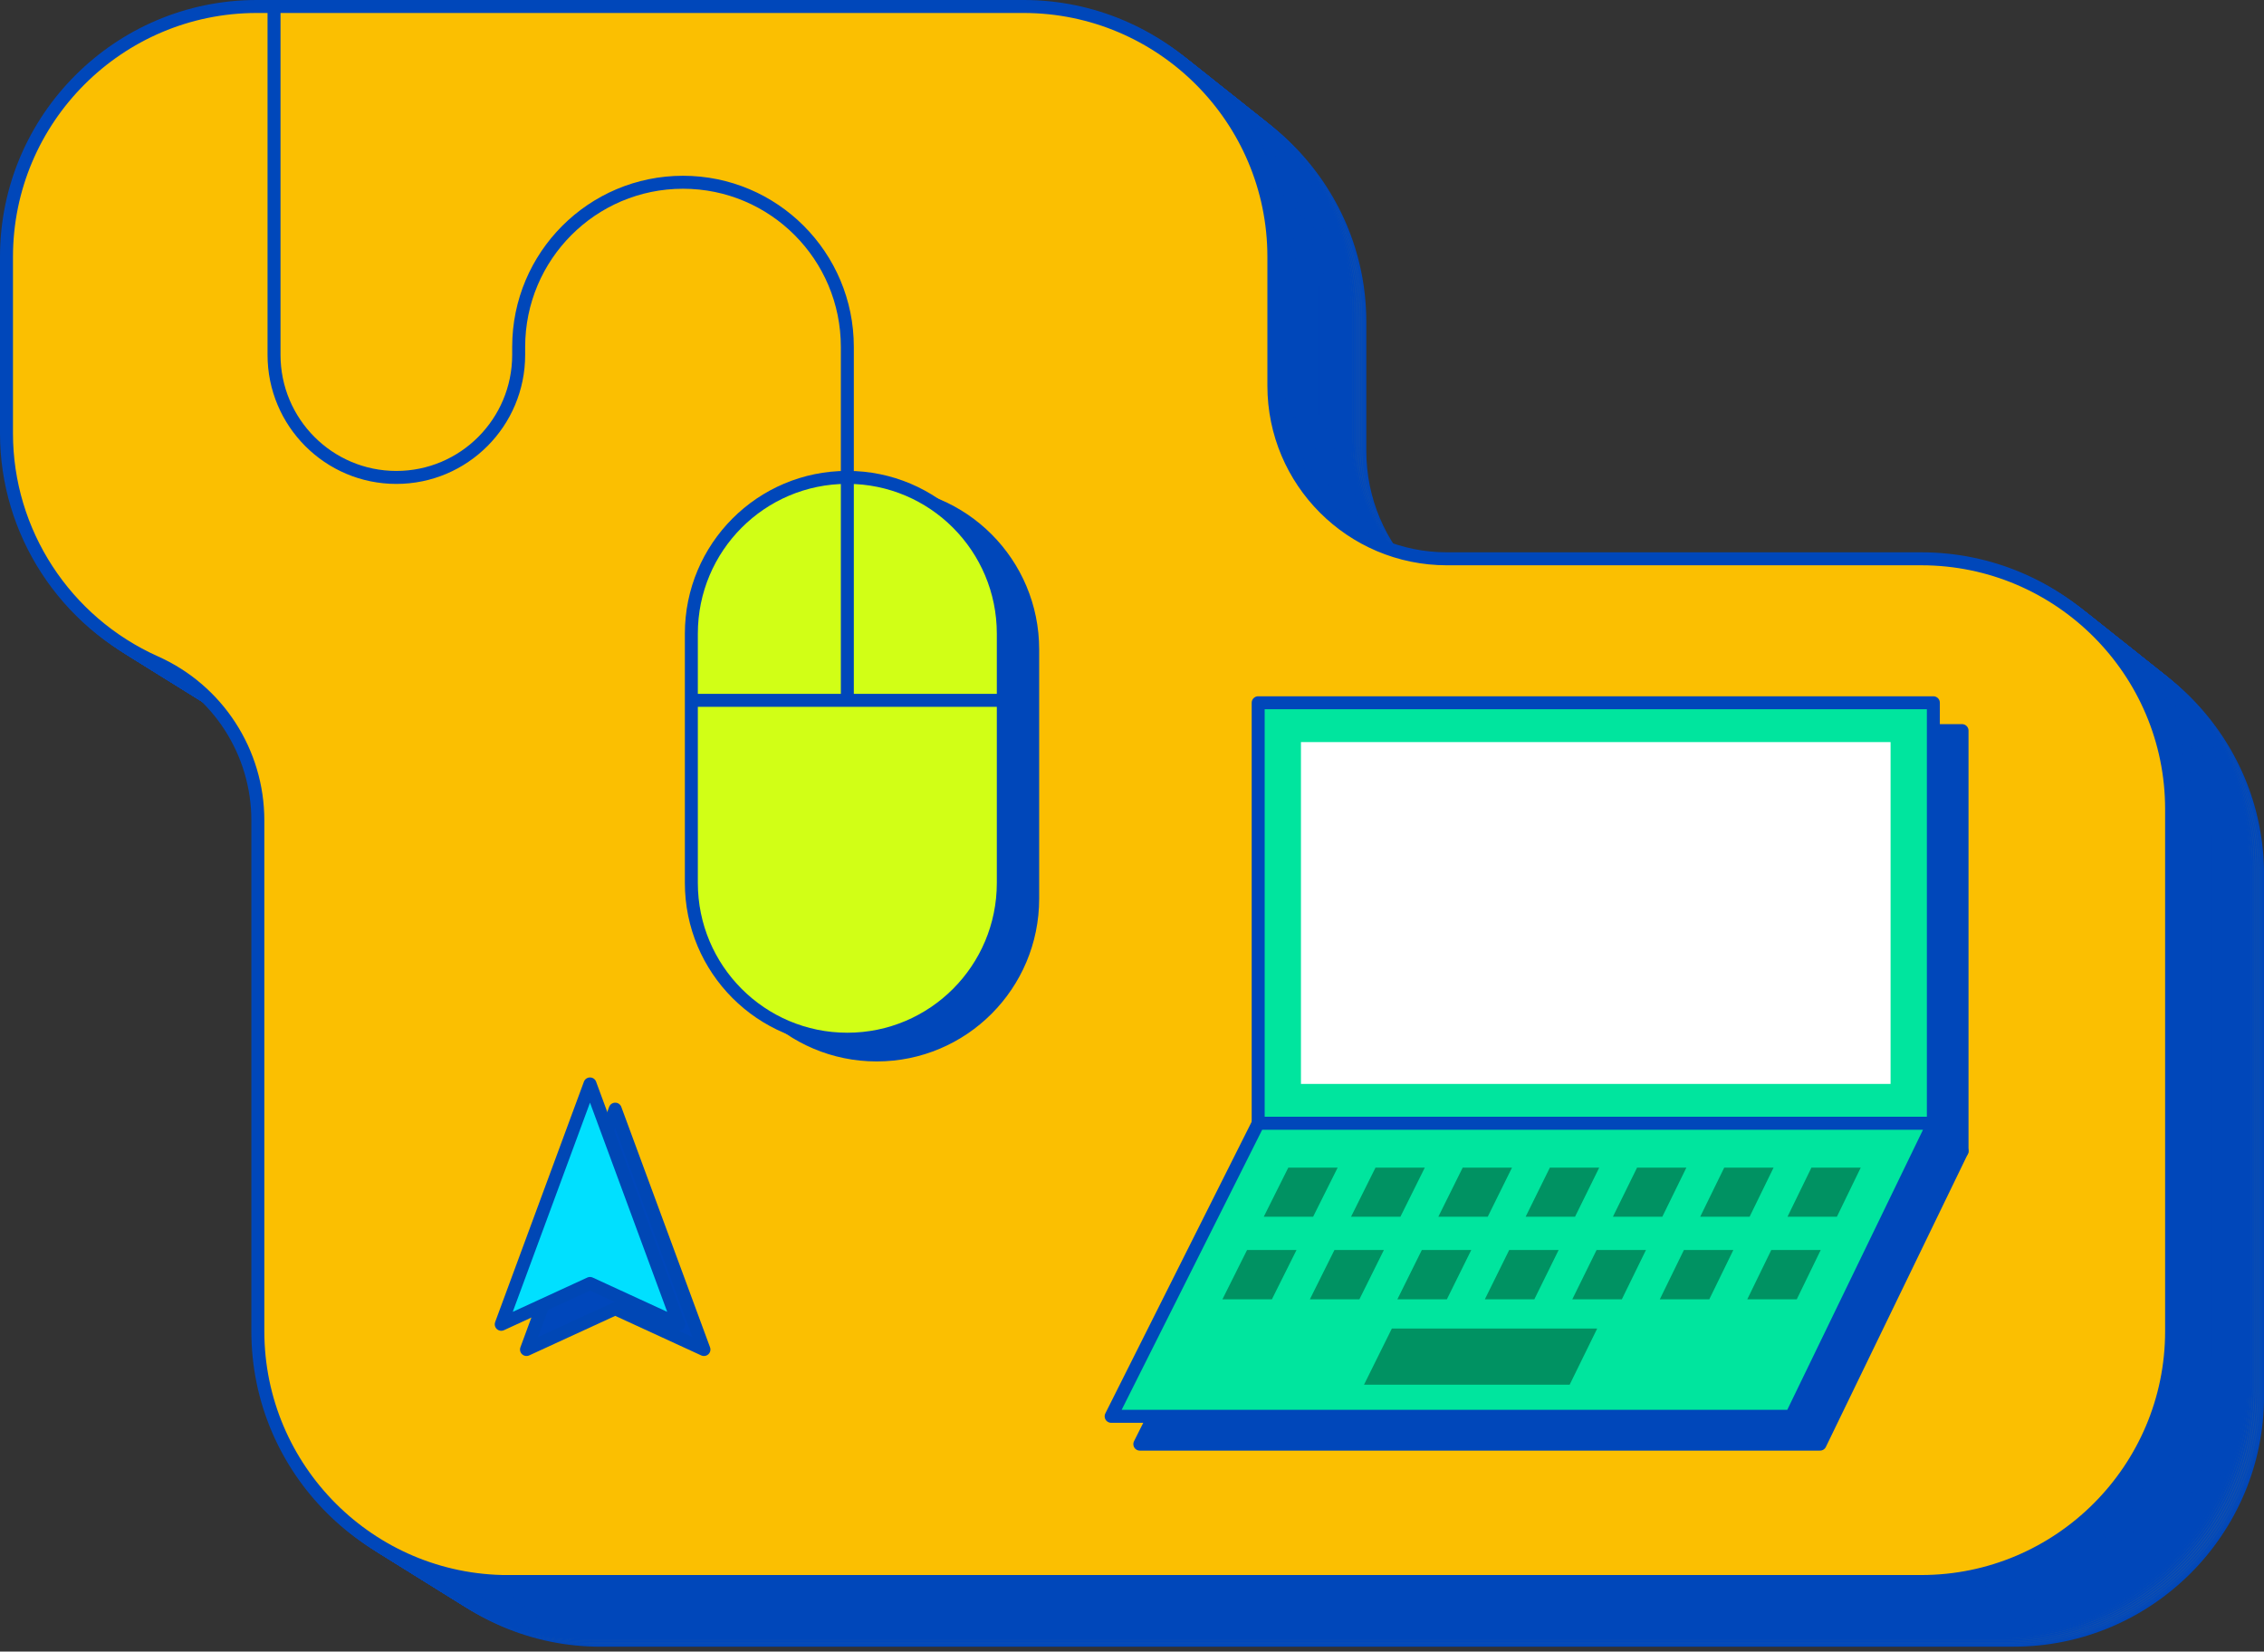 <svg width="340" height="248" viewBox="0 0 340 248" fill="none" xmlns="http://www.w3.org/2000/svg">
<rect x="0" y="0" width="340" height="248" fill="#333333" stroke="none"/>
<g clip-path="url(#clip0_916_30697)">
<path d="M90.19 247.27C69.462 247.27 52.598 230.406 52.598 209.677V132.96C52.598 122.709 46.57 113.413 37.209 109.23C23.626 103.169 14.856 89.677 14.856 74.866V48.35C14.856 27.621 31.72 10.757 52.449 10.757H167.596C188.325 10.757 205.189 27.621 205.189 48.35V67.708C205.189 82.057 216.823 93.692 231.173 93.692H302.414C323.143 93.692 340.006 110.555 340.006 131.284V209.671C340.006 230.4 323.143 247.263 302.414 247.263H90.19V247.27Z" fill="#0047BA"/>
<path d="M89.918 247.081C69.189 247.081 52.325 230.218 52.325 209.489V132.778C52.325 122.527 46.297 113.232 36.936 109.048C23.353 102.987 14.584 89.495 14.584 74.684V48.168C14.584 27.439 31.447 10.575 52.176 10.575H167.324C188.052 10.575 204.916 27.439 204.916 48.168V67.526C204.916 81.875 216.55 93.51 230.9 93.51H302.141C322.87 93.51 339.734 110.373 339.734 131.102V209.489C339.734 230.218 322.87 247.081 302.141 247.081H89.918Z" fill="#0549B6"/>
<path d="M89.918 247.081C69.189 247.081 52.325 230.218 52.325 209.489V132.778C52.325 122.527 46.297 113.232 36.936 109.048C23.353 102.987 14.584 89.495 14.584 74.684V48.168C14.584 27.439 31.447 10.575 52.176 10.575H167.324C188.052 10.575 204.916 27.439 204.916 48.168V67.526C204.916 81.875 216.55 93.51 230.9 93.51H302.141C322.87 93.51 339.734 110.373 339.734 131.102V209.489C339.734 230.218 322.87 247.081 302.141 247.081H89.918Z" stroke="#0047BA" stroke-width="0.039" stroke-miterlimit="10"/>
<path d="M89.644 246.886C68.916 246.886 52.052 230.023 52.052 209.294V132.577C52.052 122.326 46.024 113.03 36.663 108.847C23.087 102.786 14.31 89.294 14.31 74.483V47.966C14.31 27.238 31.174 10.374 51.903 10.374H167.051C187.779 10.374 204.643 27.238 204.643 47.966V67.324C204.643 81.674 216.277 93.308 230.627 93.308H301.868C322.597 93.308 339.461 110.172 339.461 130.901V209.288C339.461 230.016 322.597 246.88 301.868 246.88H89.644V246.886Z" fill="#0A4CB3"/>
<path d="M89.644 246.886C68.916 246.886 52.052 230.023 52.052 209.294V132.577C52.052 122.326 46.024 113.03 36.663 108.847C23.087 102.786 14.31 89.294 14.31 74.483V47.966C14.31 27.238 31.174 10.374 51.903 10.374H167.051C187.779 10.374 204.643 27.238 204.643 47.966V67.324C204.643 81.674 216.277 93.308 230.627 93.308H301.868C322.597 93.308 339.461 110.172 339.461 130.901V209.288C339.461 230.016 322.597 246.88 301.868 246.88H89.644V246.886Z" stroke="#0047BA" stroke-width="0.078" stroke-miterlimit="10"/>
<path d="M89.372 246.692C68.643 246.692 51.779 229.828 51.779 209.099V132.388C51.779 122.138 45.751 112.842 36.391 108.658C22.807 102.598 14.038 89.105 14.038 74.295V47.778C14.038 27.049 30.901 10.186 51.63 10.186H166.778C187.507 10.186 204.37 27.049 204.37 47.778V67.136C204.37 81.486 216.005 93.12 230.354 93.12H301.596C322.324 93.12 339.188 109.984 339.188 130.712V209.099C339.188 229.828 322.324 246.692 301.596 246.692H89.372Z" fill="#0F4EAF"/>
<path d="M89.372 246.692C68.643 246.692 51.779 229.828 51.779 209.099V132.388C51.779 122.138 45.751 112.842 36.391 108.658C22.807 102.598 14.038 89.105 14.038 74.295V47.778C14.038 27.049 30.901 10.186 51.63 10.186H166.778C187.507 10.186 204.37 27.049 204.37 47.778V67.136C204.37 81.486 216.005 93.12 230.354 93.12H301.596C322.324 93.12 339.188 109.984 339.188 130.712V209.099C339.188 229.828 322.324 246.692 301.596 246.692H89.372Z" stroke="#0047BA" stroke-width="0.117" stroke-miterlimit="10"/>
<path d="M89.099 246.503C68.37 246.503 51.507 229.64 51.507 208.911V132.2C51.507 121.949 45.478 112.653 36.118 108.47C22.535 102.409 13.765 88.917 13.765 74.106V47.59C13.765 26.861 30.628 9.997 51.357 9.997H166.505C187.234 9.997 204.097 26.861 204.097 47.59V66.948C204.097 81.297 215.732 92.932 230.081 92.932H301.323C322.051 92.932 338.915 109.795 338.915 130.524V208.911C338.915 229.64 322.051 246.503 301.323 246.503H89.099Z" fill="#1450AB"/>
<path d="M89.099 246.503C68.37 246.503 51.507 229.64 51.507 208.911V132.2C51.507 121.949 45.478 112.653 36.118 108.47C22.535 102.409 13.765 88.917 13.765 74.106V47.59C13.765 26.861 30.628 9.997 51.357 9.997H166.505C187.234 9.997 204.097 26.861 204.097 47.59V66.948C204.097 81.297 215.732 92.932 230.081 92.932H301.323C322.051 92.932 338.915 109.795 338.915 130.524V208.911C338.915 229.64 322.051 246.503 301.323 246.503H89.099Z" stroke="#0047BA" stroke-width="0.156" stroke-miterlimit="10"/>
<path d="M88.826 246.308C68.097 246.308 51.234 229.445 51.234 208.716V131.998C51.234 121.748 45.206 112.452 35.845 108.269C22.262 102.208 13.492 88.716 13.492 73.905V47.388C13.492 26.66 30.356 9.796 51.084 9.796H166.232C186.961 9.796 203.825 26.66 203.825 47.388V66.746C203.825 81.096 215.459 92.73 229.809 92.73H301.05C321.779 92.73 338.642 109.594 338.642 130.322V208.71C338.642 229.438 321.779 246.302 301.05 246.302H88.826V246.308Z" fill="#1953A8"/>
<path d="M88.826 246.308C68.097 246.308 51.234 229.445 51.234 208.716V131.998C51.234 121.748 45.206 112.452 35.845 108.269C22.262 102.208 13.492 88.716 13.492 73.905V47.388C13.492 26.66 30.356 9.796 51.084 9.796H166.232C186.961 9.796 203.825 26.66 203.825 47.388V66.746C203.825 81.096 215.459 92.73 229.809 92.73H301.05C321.779 92.73 338.642 109.594 338.642 130.322V208.71C338.642 229.438 321.779 246.302 301.05 246.302H88.826V246.308Z" stroke="#0047BA" stroke-width="0.188" stroke-miterlimit="10"/>
<path d="M88.553 246.12C67.825 246.12 50.961 229.256 50.961 208.528V131.817C50.961 121.566 44.933 112.27 35.572 108.087C21.989 102.026 13.219 88.534 13.219 73.723V47.206C13.219 26.478 30.083 9.614 50.812 9.614H165.959C186.688 9.614 203.552 26.478 203.552 47.206V66.564C203.552 80.914 215.186 92.548 229.536 92.548H300.777C321.506 92.548 338.369 109.412 338.369 130.141V208.528C338.369 229.256 321.506 246.12 300.777 246.12H88.553Z" fill="#1E55A4"/>
<path d="M88.553 246.12C67.825 246.12 50.961 229.256 50.961 208.528V131.817C50.961 121.566 44.933 112.27 35.572 108.087C21.989 102.026 13.219 88.534 13.219 73.723V47.206C13.219 26.478 30.083 9.614 50.812 9.614H165.959C186.688 9.614 203.552 26.478 203.552 47.206V66.564C203.552 80.914 215.186 92.548 229.536 92.548H300.777C321.506 92.548 338.369 109.412 338.369 130.141V208.528C338.369 229.256 321.506 246.12 300.777 246.12H88.553Z" stroke="#0047BA" stroke-width="0.227" stroke-miterlimit="10"/>
<path d="M88.287 245.925C67.558 245.925 50.695 229.061 50.695 208.333V131.615C50.695 121.364 44.666 112.069 35.306 107.885C21.729 101.825 12.953 88.332 12.953 73.522V47.005C12.953 26.276 29.817 9.413 50.545 9.413H165.693C186.422 9.413 203.285 26.276 203.285 47.005V66.363C203.285 80.713 214.92 92.347 229.269 92.347H300.511C321.239 92.347 338.103 109.21 338.103 129.939V208.326C338.103 229.055 321.239 245.919 300.511 245.919H88.287V245.925Z" fill="#2257A1"/>
<path d="M88.287 245.925C67.558 245.925 50.695 229.061 50.695 208.333V131.615C50.695 121.364 44.666 112.069 35.306 107.885C21.729 101.825 12.953 88.332 12.953 73.522V47.005C12.953 26.276 29.817 9.413 50.545 9.413H165.693C186.422 9.413 203.285 26.276 203.285 47.005V66.363C203.285 80.713 214.92 92.347 229.269 92.347H300.511C321.239 92.347 338.103 109.21 338.103 129.939V208.326C338.103 229.055 321.239 245.919 300.511 245.919H88.287V245.925Z" stroke="#0047BA" stroke-width="0.266" stroke-miterlimit="10"/>
<path d="M88.014 245.737C67.285 245.737 50.422 228.873 50.422 208.144V131.433C50.422 121.183 44.394 111.887 35.033 107.703C21.45 101.643 12.68 88.15 12.68 73.34V46.823C12.68 26.094 29.544 9.231 50.273 9.231H165.42C186.149 9.231 203.013 26.094 203.013 46.823V66.181C203.013 80.531 214.647 92.165 228.997 92.165H300.238C320.967 92.165 337.83 109.029 337.83 129.757V208.144C337.83 228.873 320.967 245.737 300.238 245.737H88.014Z" fill="#275A9D"/>
<path d="M88.014 245.737C67.285 245.737 50.422 228.873 50.422 208.144V131.433C50.422 121.183 44.394 111.887 35.033 107.703C21.45 101.643 12.68 88.15 12.68 73.34V46.823C12.68 26.094 29.544 9.231 50.273 9.231H165.42C186.149 9.231 203.013 26.094 203.013 46.823V66.181C203.013 80.531 214.647 92.165 228.997 92.165H300.238C320.967 92.165 337.83 109.029 337.83 129.757V208.144C337.83 228.873 320.967 245.737 300.238 245.737H88.014Z" stroke="#0047BA" stroke-width="0.305" stroke-miterlimit="10"/>
<path d="M87.741 245.542C67.013 245.542 50.149 228.678 50.149 207.95V131.238C50.149 120.988 44.121 111.692 34.76 107.509C21.177 101.448 12.407 87.956 12.407 73.145V46.628C12.407 25.899 29.271 9.036 49.999 9.036H165.147C185.876 9.036 202.74 25.899 202.74 46.628V65.986C202.74 80.336 214.374 91.97 228.724 91.97H299.965C320.694 91.97 337.557 108.834 337.557 129.562V207.95C337.557 228.678 320.694 245.542 299.965 245.542H87.741Z" fill="#2C5C99"/>
<path d="M87.741 245.542C67.013 245.542 50.149 228.678 50.149 207.95V131.238C50.149 120.988 44.121 111.692 34.76 107.509C21.177 101.448 12.407 87.956 12.407 73.145V46.628C12.407 25.899 29.271 9.036 49.999 9.036H165.147C185.876 9.036 202.74 25.899 202.74 46.628V65.986C202.74 80.336 214.374 91.97 228.724 91.97H299.965C320.694 91.97 337.557 108.834 337.557 129.562V207.95C337.557 228.678 320.694 245.542 299.965 245.542H87.741Z" stroke="#0047BA" stroke-width="0.344" stroke-miterlimit="10"/>
<path d="M87.469 245.354C66.74 245.354 49.876 228.49 49.876 207.761V131.044C49.876 120.793 43.848 111.497 34.487 107.314C20.904 101.253 12.134 87.761 12.134 72.95V46.433C12.134 25.705 28.998 8.841 49.727 8.841H164.875C185.603 8.841 202.467 25.705 202.467 46.433V65.791C202.467 80.141 214.101 91.775 228.451 91.775H299.692C320.421 91.775 337.285 108.639 337.285 129.368V207.755C337.285 228.483 320.421 245.347 299.692 245.347H87.469V245.354Z" fill="#315F96"/>
<path d="M87.469 245.354C66.74 245.354 49.876 228.49 49.876 207.761V131.044C49.876 120.793 43.848 111.497 34.487 107.314C20.904 101.253 12.134 87.761 12.134 72.95V46.433C12.134 25.705 28.998 8.841 49.727 8.841H164.875C185.603 8.841 202.467 25.705 202.467 46.433V65.791C202.467 80.141 214.101 91.775 228.451 91.775H299.692C320.421 91.775 337.285 108.639 337.285 129.368V207.755C337.285 228.483 320.421 245.347 299.692 245.347H87.469V245.354Z" stroke="#0047BA" stroke-width="0.383" stroke-miterlimit="10"/>
<path d="M87.195 245.158C66.467 245.158 49.603 228.295 49.603 207.566V130.855C49.603 120.604 43.575 111.309 34.214 107.125C20.631 101.064 11.862 87.572 11.862 72.761V46.245C11.862 25.516 28.725 8.653 49.454 8.653H164.602C185.33 8.653 202.194 25.516 202.194 46.245V65.603C202.194 79.953 213.828 91.587 228.178 91.587H299.419C320.148 91.587 337.012 108.45 337.012 129.179V207.566C337.012 228.295 320.148 245.158 299.419 245.158H87.195Z" fill="#366192"/>
<path d="M87.195 245.158C66.467 245.158 49.603 228.295 49.603 207.566V130.855C49.603 120.604 43.575 111.309 34.214 107.125C20.631 101.064 11.862 87.572 11.862 72.761V46.245C11.862 25.516 28.725 8.653 49.454 8.653H164.602C185.33 8.653 202.194 25.516 202.194 46.245V65.603C202.194 79.953 213.828 91.587 228.178 91.587H299.419C320.148 91.587 337.012 108.45 337.012 129.179V207.566C337.012 228.295 320.148 245.158 299.419 245.158H87.195Z" stroke="#0047BA" stroke-width="0.422" stroke-miterlimit="10"/>
<path d="M86.923 244.97C66.194 244.97 49.331 228.107 49.331 207.378V130.667C49.331 120.416 43.302 111.12 33.942 106.937C20.358 100.876 11.589 87.384 11.589 72.573V46.056C11.589 25.328 28.452 8.464 49.181 8.464H164.329C185.058 8.464 201.921 25.328 201.921 46.056V65.415C201.921 79.764 213.556 91.398 227.905 91.398H299.147C319.875 91.398 336.739 108.262 336.739 128.991V207.378C336.739 228.107 319.875 244.97 299.147 244.97H86.923Z" fill="#3B638E"/>
<path d="M86.923 244.97C66.194 244.97 49.331 228.107 49.331 207.378V130.667C49.331 120.416 43.302 111.12 33.942 106.937C20.358 100.876 11.589 87.384 11.589 72.573V46.056C11.589 25.328 28.452 8.464 49.181 8.464H164.329C185.058 8.464 201.921 25.328 201.921 46.056V65.415C201.921 79.764 213.556 91.398 227.905 91.398H299.147C319.875 91.398 336.739 108.262 336.739 128.991V207.378C336.739 228.107 319.875 244.97 299.147 244.97H86.923Z" stroke="#0047BA" stroke-width="0.461" stroke-miterlimit="10"/>
<path d="M86.65 244.775C65.921 244.775 49.058 227.912 49.058 207.183V130.472C49.058 120.221 43.029 110.925 33.669 106.742C20.085 100.681 11.316 87.189 11.316 72.378V45.862C11.316 25.133 28.18 8.269 48.908 8.269H164.056C184.785 8.269 201.648 25.133 201.648 45.862V65.22C201.648 79.569 213.283 91.204 227.632 91.204H298.874C319.602 91.204 336.466 108.067 336.466 128.796V207.183C336.466 227.912 319.602 244.775 298.874 244.775H86.65Z" fill="#40668B"/>
<path d="M86.65 244.775C65.921 244.775 49.058 227.912 49.058 207.183V130.472C49.058 120.221 43.029 110.926 33.669 106.742C20.085 100.681 11.316 87.189 11.316 72.378V45.862C11.316 25.133 28.18 8.269 48.908 8.269H164.056C184.785 8.269 201.648 25.133 201.648 45.862V65.22C201.648 79.569 213.283 91.204 227.632 91.204H298.874C319.602 91.204 336.466 108.067 336.466 128.796V207.183C336.466 227.912 319.602 244.775 298.874 244.775H86.65Z" stroke="#0047BA" stroke-width="0.494" stroke-miterlimit="10"/>
<path d="M86.377 244.587C65.648 244.587 48.785 227.723 48.785 206.995V130.277C48.785 120.026 42.757 110.731 33.396 106.547C19.819 100.486 11.043 86.994 11.043 72.183V45.667C11.043 24.938 27.907 8.074 48.636 8.074H163.783C184.512 8.074 201.376 24.938 201.376 45.667V65.025C201.376 79.374 213.01 91.009 227.36 91.009H298.601C319.33 91.009 336.193 107.872 336.193 128.601V206.988C336.193 227.717 319.33 244.58 298.601 244.58H86.377V244.587Z" fill="#456887"/>
<path d="M86.377 244.587C65.648 244.587 48.785 227.723 48.785 206.995V130.277C48.785 120.026 42.757 110.731 33.396 106.547C19.819 100.486 11.043 86.994 11.043 72.183V45.667C11.043 24.938 27.907 8.074 48.636 8.074H163.783C184.512 8.074 201.376 24.938 201.376 45.667V65.025C201.376 79.374 213.01 91.009 227.36 91.009H298.601C319.33 91.009 336.193 107.872 336.193 128.601V206.988C336.193 227.717 319.33 244.58 298.601 244.58H86.377V244.587Z" stroke="#0047BA" stroke-width="0.533" stroke-miterlimit="10"/>
<path d="M86.111 244.392C65.382 244.392 48.519 227.528 48.519 206.8V130.082C48.519 119.831 42.49 110.536 33.13 106.352C19.546 100.292 10.777 86.799 10.777 71.989V45.472C10.777 24.743 27.64 7.88 48.369 7.88H163.517C184.246 7.88 201.109 24.743 201.109 45.472V64.83C201.109 79.18 212.744 90.814 227.093 90.814H298.335C319.063 90.814 335.927 107.678 335.927 128.406V206.793C335.927 227.522 319.063 244.386 298.335 244.386H86.111V244.392Z" fill="#4A6A84"/>
<path d="M86.111 244.392C65.382 244.392 48.519 227.528 48.519 206.8V130.082C48.519 119.831 42.49 110.536 33.13 106.352C19.546 100.292 10.777 86.799 10.777 71.989V45.472C10.777 24.743 27.64 7.88 48.369 7.88H163.517C184.246 7.88 201.109 24.743 201.109 45.472V64.83C201.109 79.18 212.744 90.814 227.093 90.814H298.335C319.063 90.814 335.927 107.678 335.927 128.406V206.793C335.927 227.522 319.063 244.386 298.335 244.386H86.111V244.392Z" stroke="#0047BA" stroke-width="0.572" stroke-miterlimit="10"/>
<path d="M85.838 244.204C65.109 244.204 48.246 227.34 48.246 206.611V129.9C48.246 119.65 42.217 110.354 32.857 106.17C19.273 100.11 10.504 86.618 10.504 71.807V45.29C10.504 24.561 27.367 7.698 48.096 7.698H163.244C183.973 7.698 200.836 24.561 200.836 45.29V64.648C200.836 78.998 212.471 90.632 226.82 90.632H298.062C318.79 90.632 335.654 107.496 335.654 128.224V206.611C335.654 227.34 318.79 244.204 298.062 244.204H85.838Z" fill="#4F6D80"/>
<path d="M85.838 244.204C65.109 244.204 48.246 227.34 48.246 206.611V129.9C48.246 119.65 42.217 110.354 32.857 106.17C19.273 100.11 10.504 86.618 10.504 71.807V45.29C10.504 24.561 27.367 7.698 48.096 7.698H163.244C183.973 7.698 200.836 24.561 200.836 45.29V64.648C200.836 78.998 212.471 90.632 226.82 90.632H298.062C318.79 90.632 335.654 107.496 335.654 128.224V206.611C335.654 227.34 318.79 244.204 298.062 244.204H85.838Z" stroke="#0047BA" stroke-width="0.611" stroke-miterlimit="10"/>
<path d="M85.565 244.009C64.837 244.009 47.973 227.145 47.973 206.416V129.699C47.973 119.448 41.945 110.152 32.584 105.969C19.007 99.908 10.231 86.416 10.231 71.605V45.089C10.231 24.36 27.095 7.496 47.824 7.496H162.971C183.7 7.496 200.564 24.36 200.564 45.089V64.447C200.564 78.796 212.198 90.431 226.548 90.431H297.789C318.518 90.431 335.381 107.294 335.381 128.023V206.41C335.381 227.139 318.518 244.002 297.789 244.002H85.565V244.009Z" fill="#546F7C"/>
<path d="M85.565 244.009C64.837 244.009 47.973 227.145 47.973 206.416V129.699C47.973 119.448 41.945 110.152 32.584 105.969C19.007 99.908 10.231 86.416 10.231 71.605V45.089C10.231 24.36 27.095 7.496 47.824 7.496H162.971C183.7 7.496 200.564 24.36 200.564 45.089V64.447C200.564 78.796 212.198 90.431 226.548 90.431H297.789C318.518 90.431 335.381 107.294 335.381 128.023V206.41C335.381 227.139 318.518 244.002 297.789 244.002H85.565V244.009Z" stroke="#0047BA" stroke-width="0.65" stroke-miterlimit="10"/>
<path d="M85.292 243.814C64.564 243.814 47.7 226.95 47.7 206.222V129.51C47.7 119.26 41.672 109.964 32.311 105.781C18.728 99.72 9.958 86.228 9.958 71.417V44.9C9.958 24.172 26.822 7.308 47.55 7.308H162.698C183.427 7.308 200.291 24.172 200.291 44.9V64.258C200.291 78.608 211.925 90.242 226.275 90.242H297.516C318.245 90.242 335.108 107.106 335.108 127.835V206.222C335.108 226.95 318.245 243.814 297.516 243.814H85.292Z" fill="#597179"/>
<path d="M85.292 243.814C64.564 243.814 47.7 226.95 47.7 206.222V129.51C47.7 119.26 41.672 109.964 32.311 105.781C18.728 99.72 9.958 86.228 9.958 71.417V44.9C9.958 24.172 26.822 7.308 47.55 7.308H162.698C183.427 7.308 200.291 24.172 200.291 44.9V64.258C200.291 78.608 211.925 90.242 226.275 90.242H297.516C318.245 90.242 335.108 107.106 335.108 127.835V206.222C335.108 226.95 318.245 243.814 297.516 243.814H85.292Z" stroke="#0047BA" stroke-width="0.689" stroke-miterlimit="10"/>
<path d="M85.019 243.625C64.291 243.625 47.427 226.762 47.427 206.033V129.316C47.427 119.065 41.399 109.769 32.038 105.586C18.462 99.525 9.686 86.033 9.686 71.222V44.705C9.686 23.977 26.549 7.113 47.278 7.113H162.426C183.154 7.113 200.018 23.977 200.018 44.705V64.063C200.018 78.413 211.652 90.047 226.002 90.047H297.243C317.972 90.047 334.836 106.911 334.836 127.64V206.027C334.836 226.755 317.972 243.619 297.243 243.619H85.019V243.625Z" fill="#5E7475"/>
<path d="M85.019 243.625C64.291 243.625 47.427 226.762 47.427 206.033V129.316C47.427 119.065 41.399 109.769 32.038 105.586C18.462 99.525 9.686 86.033 9.686 71.222V44.705C9.686 23.977 26.549 7.113 47.278 7.113H162.426C183.154 7.113 200.018 23.977 200.018 44.705V64.063C200.018 78.413 211.652 90.047 226.002 90.047H297.243C317.972 90.047 334.836 106.911 334.836 127.64V206.027C334.836 226.755 317.972 243.619 297.243 243.619H85.019V243.625Z" stroke="#0047BA" stroke-width="0.728" stroke-miterlimit="10"/>
<path d="M84.747 243.431C64.018 243.431 47.154 226.567 47.154 205.838V129.121C47.154 118.87 41.126 109.574 31.765 105.391C18.189 99.33 9.413 85.838 9.413 71.027V44.511C9.413 23.782 26.276 6.918 47.005 6.918H162.153C182.881 6.918 199.745 23.782 199.745 44.511V63.868C199.745 78.218 211.379 89.853 225.729 89.853H296.97C317.699 89.853 334.563 106.716 334.563 127.445V205.832C334.563 226.561 317.699 243.424 296.97 243.424H84.747V243.431Z" fill="#627671"/>
<path d="M84.747 243.431C64.018 243.431 47.154 226.567 47.154 205.838V129.121C47.154 118.87 41.126 109.574 31.765 105.391C18.189 99.33 9.413 85.838 9.413 71.027V44.511C9.413 23.782 26.276 6.918 47.005 6.918H162.153C182.881 6.918 199.745 23.782 199.745 44.511V63.868C199.745 78.218 211.379 89.853 225.729 89.853H296.97C317.699 89.853 334.563 106.716 334.563 127.445V205.832C334.563 226.561 317.699 243.424 296.97 243.424H84.747V243.431Z" stroke="#0047BA" stroke-width="0.767" stroke-miterlimit="10"/>
<path d="M84.474 243.242C63.745 243.242 46.882 226.379 46.882 205.65V128.939C46.882 118.688 40.853 109.392 31.493 105.209C17.91 99.148 9.14 85.656 9.14 70.845V44.329C9.14 23.6 26.003 6.736 46.732 6.736H161.88C182.609 6.736 199.472 23.6 199.472 44.329V63.687C199.472 78.036 211.107 89.671 225.456 89.671H296.698C317.426 89.671 334.29 106.534 334.29 127.263V205.65C334.29 226.379 317.426 243.242 296.698 243.242H84.474Z" fill="#67786E"/>
<path d="M84.474 243.242C63.745 243.242 46.882 226.379 46.882 205.65V128.939C46.882 118.688 40.853 109.392 31.493 105.209C17.91 99.148 9.14 85.656 9.14 70.845V44.329C9.14 23.6 26.003 6.736 46.732 6.736H161.88C182.609 6.736 199.472 23.6 199.472 44.329V63.687C199.472 78.036 211.107 89.671 225.456 89.671H296.698C317.426 89.671 334.29 106.534 334.29 127.263V205.65C334.29 226.379 317.426 243.242 296.698 243.242H84.474Z" stroke="#0047BA" stroke-width="0.806" stroke-miterlimit="10"/>
<path d="M84.201 243.047C63.472 243.047 46.609 226.184 46.609 205.455V128.737C46.609 118.487 40.58 109.191 31.22 105.008C17.643 98.947 8.867 85.455 8.867 70.644V44.127C8.867 23.398 25.73 6.535 46.459 6.535H161.607C182.336 6.535 199.199 23.398 199.199 44.127V63.485C199.199 77.835 210.834 89.469 225.183 89.469H296.425C317.154 89.469 334.017 106.333 334.017 127.061V205.449C334.017 226.177 317.154 243.041 296.425 243.041H84.201V243.047Z" fill="#6C7B6A"/>
<path d="M84.201 243.047C63.472 243.047 46.609 226.184 46.609 205.455V128.737C46.609 118.487 40.58 109.191 31.22 105.008C17.643 98.947 8.867 85.455 8.867 70.644V44.127C8.867 23.398 25.73 6.535 46.459 6.535H161.607C182.336 6.535 199.199 23.398 199.199 44.127V63.485C199.199 77.835 210.834 89.469 225.183 89.469H296.425C317.154 89.469 334.017 106.333 334.017 127.061V205.449C334.017 226.177 317.154 243.041 296.425 243.041H84.201V243.047Z" stroke="#0047BA" stroke-width="0.838" stroke-miterlimit="10"/>
<path d="M83.935 242.859C63.206 242.859 46.342 225.995 46.342 205.267V128.556C46.342 118.305 40.314 109.009 30.953 104.826C17.37 98.765 8.601 85.273 8.601 70.462V43.945C8.601 23.217 25.464 6.353 46.193 6.353H161.341C182.069 6.353 198.933 23.217 198.933 43.945V63.303C198.933 77.653 210.567 89.287 224.917 89.287H296.158C316.887 89.287 333.751 106.151 333.751 126.88V205.267C333.751 225.995 316.887 242.859 296.158 242.859H83.935Z" fill="#717D67"/>
<path d="M83.935 242.859C63.206 242.859 46.342 225.995 46.342 205.267V128.556C46.342 118.305 40.314 109.009 30.953 104.826C17.37 98.765 8.601 85.273 8.601 70.462V43.945C8.601 23.217 25.464 6.353 46.193 6.353H161.341C182.069 6.353 198.933 23.217 198.933 43.945V63.303C198.933 77.653 210.567 89.287 224.917 89.287H296.158C316.887 89.287 333.751 106.151 333.751 126.88V205.267C333.751 225.995 316.887 242.859 296.158 242.859H83.935Z" stroke="#0047BA" stroke-width="0.877" stroke-miterlimit="10"/>
<path d="M83.662 242.664C62.933 242.664 46.07 225.8 46.07 205.072V128.354C46.07 118.103 40.041 108.808 30.681 104.624C17.104 98.564 8.328 85.071 8.328 70.26V43.744C8.328 23.015 25.192 6.152 45.92 6.152H161.068C181.797 6.152 198.66 23.015 198.66 43.744V63.102C198.66 77.452 210.295 89.086 224.644 89.086H295.886C316.614 89.086 333.478 105.949 333.478 126.678V205.065C333.478 225.794 316.614 242.658 295.886 242.658H83.662V242.664Z" fill="#767F63"/>
<path d="M83.662 242.664C62.933 242.664 46.07 225.8 46.07 205.072V128.354C46.07 118.103 40.041 108.808 30.681 104.624C17.104 98.564 8.328 85.071 8.328 70.26V43.744C8.328 23.015 25.192 6.152 45.92 6.152H161.068C181.797 6.152 198.66 23.015 198.66 43.744V63.102C198.66 77.452 210.295 89.086 224.644 89.086H295.886C316.614 89.086 333.478 105.949 333.478 126.678V205.065C333.478 225.794 316.614 242.658 295.886 242.658H83.662V242.664Z" stroke="#0047BA" stroke-width="0.916" stroke-miterlimit="10"/>
<path d="M83.389 242.476C62.66 242.476 45.797 225.612 45.797 204.883V128.166C45.797 117.915 39.768 108.619 30.408 104.436C16.831 98.375 8.055 84.883 8.055 70.072V43.556C8.055 22.827 24.919 5.963 45.647 5.963H160.795C181.524 5.963 198.387 22.827 198.387 43.556V62.914C198.387 77.263 210.022 88.897 224.371 88.897H295.613C316.341 88.897 333.205 105.761 333.205 126.49V204.877C333.205 225.606 316.341 242.469 295.613 242.469H83.389V242.476Z" fill="#7B825F"/>
<path d="M83.389 242.476C62.66 242.476 45.797 225.612 45.797 204.883V128.166C45.797 117.915 39.768 108.619 30.408 104.436C16.831 98.375 8.055 84.883 8.055 70.072V43.556C8.055 22.827 24.919 5.963 45.647 5.963H160.795C181.524 5.963 198.387 22.827 198.387 43.556V62.914C198.387 77.263 210.022 88.897 224.371 88.897H295.613C316.341 88.897 333.205 105.761 333.205 126.49V204.877C333.205 225.606 316.341 242.469 295.613 242.469H83.389V242.476Z" stroke="#0047BA" stroke-width="0.955" stroke-miterlimit="10"/>
<path d="M83.116 242.281C62.388 242.281 45.524 225.417 45.524 204.689V127.977C45.524 117.727 39.496 108.431 30.135 104.248C16.552 98.187 7.782 84.695 7.782 69.884V43.367C7.782 22.639 24.646 5.775 45.374 5.775H160.522C181.251 5.775 198.115 22.639 198.115 43.367V62.725C198.115 77.075 209.749 88.709 224.099 88.709H295.34C316.069 88.709 332.932 105.573 332.932 126.301V204.689C332.932 225.417 316.069 242.281 295.34 242.281H83.116Z" fill="#80845C"/>
<path d="M83.116 242.281C62.388 242.281 45.524 225.417 45.524 204.689V127.977C45.524 117.727 39.496 108.431 30.135 104.248C16.552 98.187 7.782 84.695 7.782 69.884V43.367C7.782 22.639 24.646 5.775 45.374 5.775H160.522C181.251 5.775 198.115 22.639 198.115 43.367V62.725C198.115 77.075 209.749 88.709 224.099 88.709H295.34C316.069 88.709 332.932 105.573 332.932 126.301V204.689C332.932 225.417 316.069 242.281 295.34 242.281H83.116Z" stroke="#0047BA" stroke-width="0.994" stroke-miterlimit="10"/>
<path d="M82.843 242.093C62.114 242.093 45.251 225.229 45.251 204.5V127.783C45.251 117.532 39.223 108.236 29.862 104.053C16.285 97.992 7.509 84.5 7.509 69.689V43.172C7.509 22.444 24.373 5.58 45.102 5.58H160.249C180.978 5.58 197.842 22.444 197.842 43.172V62.53C197.842 76.88 209.476 88.514 223.826 88.514H295.067C315.796 88.514 332.659 105.378 332.659 126.107V204.494C332.659 225.222 315.796 242.086 295.067 242.086H82.843V242.093Z" fill="#858758"/>
<path d="M82.843 242.093C62.114 242.093 45.251 225.229 45.251 204.5V127.783C45.251 117.532 39.223 108.236 29.862 104.053C16.285 97.992 7.509 84.5 7.509 69.689V43.172C7.509 22.444 24.373 5.58 45.102 5.58H160.249C180.978 5.58 197.842 22.444 197.842 43.172V62.53C197.842 76.88 209.476 88.514 223.826 88.514H295.067C315.796 88.514 332.659 105.378 332.659 126.107V204.494C332.659 225.222 315.796 242.086 295.067 242.086H82.843V242.093Z" stroke="#0047BA" stroke-width="1.033" stroke-miterlimit="10"/>
<path d="M82.57 241.898C61.842 241.898 44.978 225.034 44.978 204.305V127.594C44.978 117.343 38.95 108.048 29.589 103.864C16.006 97.803 7.237 84.311 7.237 69.501V42.984C7.237 22.255 24.1 5.392 44.829 5.392H159.977C180.705 5.392 197.569 22.255 197.569 42.984V62.342C197.569 76.692 209.203 88.326 223.553 88.326H294.794C315.523 88.326 332.387 105.189 332.387 125.918V204.305C332.387 225.034 315.523 241.898 294.794 241.898H82.57Z" fill="#8A8954"/>
<path d="M82.57 241.898C61.842 241.898 44.978 225.034 44.978 204.305V127.594C44.978 117.343 38.95 108.048 29.589 103.864C16.006 97.803 7.237 84.311 7.237 69.501V42.984C7.237 22.255 24.1 5.392 44.829 5.392H159.977C180.705 5.392 197.569 22.255 197.569 42.984V62.342C197.569 76.692 209.203 88.326 223.553 88.326H294.794C315.523 88.326 332.387 105.189 332.387 125.918V204.305C332.387 225.034 315.523 241.898 294.794 241.898H82.57Z" stroke="#0047BA" stroke-width="1.072" stroke-miterlimit="10"/>
<path d="M82.298 241.709C61.569 241.709 44.705 224.846 44.705 204.117V127.406C44.705 117.155 38.677 107.859 29.316 103.676C15.733 97.615 6.964 84.123 6.964 69.312V42.795C6.964 22.067 23.827 5.203 44.556 5.203H159.704C180.432 5.203 197.296 22.067 197.296 42.795V62.154C197.296 76.503 208.93 88.138 223.28 88.138H294.521C315.25 88.138 332.114 105.001 332.114 125.73V204.117C332.114 224.846 315.25 241.709 294.521 241.709H82.298Z" fill="#8F8B51"/>
<path d="M82.298 241.709C61.569 241.709 44.705 224.846 44.705 204.117V127.406C44.705 117.155 38.677 107.859 29.316 103.676C15.733 97.615 6.964 84.123 6.964 69.312V42.795C6.964 22.067 23.827 5.203 44.556 5.203H159.704C180.432 5.203 197.296 22.067 197.296 42.795V62.154C197.296 76.503 208.93 88.138 223.28 88.138H294.521C315.25 88.138 332.114 105.001 332.114 125.73V204.117C332.114 224.846 315.25 241.709 294.521 241.709H82.298Z" stroke="#0047BA" stroke-width="1.111" stroke-miterlimit="10"/>
<path d="M82.025 241.514C61.296 241.514 44.433 224.651 44.433 203.922V127.204C44.433 116.954 38.404 107.658 29.044 103.475C15.467 97.414 6.691 83.922 6.691 69.111V42.594C6.691 21.865 23.555 5.002 44.283 5.002H159.431C180.16 5.002 197.023 21.865 197.023 42.594V61.952C197.023 76.302 208.658 87.936 223.007 87.936H294.249C314.977 87.936 331.841 104.8 331.841 125.528V203.915C331.841 224.644 314.977 241.508 294.249 241.508H82.025V241.514Z" fill="#948E4D"/>
<path d="M82.025 241.514C61.296 241.514 44.433 224.651 44.433 203.922V127.204C44.433 116.954 38.404 107.658 29.044 103.475C15.467 97.414 6.691 83.922 6.691 69.111V42.594C6.691 21.865 23.555 5.002 44.283 5.002H159.431C180.16 5.002 197.023 21.865 197.023 42.594V61.952C197.023 76.302 208.658 87.936 223.007 87.936H294.249C314.977 87.936 331.841 104.8 331.841 125.528V203.915C331.841 224.644 314.977 241.508 294.249 241.508H82.025V241.514Z" stroke="#0047BA" stroke-width="1.143" stroke-miterlimit="10"/>
<path d="M81.752 241.326C61.023 241.326 44.16 224.462 44.16 203.734V127.022C44.16 116.772 38.131 107.476 28.771 103.293C15.188 97.232 6.418 83.74 6.418 68.929V42.412C6.418 21.683 23.282 4.82 44.01 4.82H159.158C179.887 4.82 196.75 21.683 196.75 42.412V61.77C196.75 76.12 208.385 87.754 222.734 87.754H293.976C314.705 87.754 331.568 104.618 331.568 125.346V203.734C331.568 224.462 314.705 241.326 293.976 241.326H81.752Z" fill="#99904A"/>
<path d="M81.752 241.326C61.023 241.326 44.16 224.462 44.16 203.734V127.022C44.16 116.772 38.131 107.476 28.771 103.293C15.188 97.232 6.418 83.74 6.418 68.929V42.412C6.418 21.683 23.282 4.82 44.01 4.82H159.158C179.887 4.82 196.75 21.683 196.75 42.412V61.77C196.75 76.12 208.385 87.754 222.734 87.754H293.976C314.705 87.754 331.568 104.618 331.568 125.346V203.734C331.568 224.462 314.705 241.326 293.976 241.326H81.752Z" stroke="#0047BA" stroke-width="1.182" stroke-miterlimit="10"/>
<path d="M81.486 241.131C60.757 241.131 43.893 224.267 43.893 203.539V126.828C43.893 116.577 37.865 107.281 28.504 103.098C14.921 97.037 6.152 83.545 6.152 68.734V42.217C6.152 21.489 23.015 4.625 43.744 4.625H158.892C179.62 4.625 196.484 21.489 196.484 42.217V61.575C196.484 75.925 208.118 87.559 222.468 87.559H293.709C314.438 87.559 331.302 104.423 331.302 125.152V203.539C331.302 224.267 314.438 241.131 293.709 241.131H81.486Z" fill="#9D9246"/>
<path d="M81.486 241.131C60.757 241.131 43.893 224.267 43.893 203.539V126.828C43.893 116.577 37.865 107.281 28.504 103.098C14.921 97.037 6.152 83.545 6.152 68.734V42.217C6.152 21.489 23.015 4.625 43.744 4.625H158.892C179.62 4.625 196.484 21.489 196.484 42.217V61.575C196.484 75.925 208.118 87.559 222.468 87.559H293.709C314.438 87.559 331.302 104.423 331.302 125.152V203.539C331.302 224.267 314.438 241.131 293.709 241.131H81.486Z" stroke="#0047BA" stroke-width="1.221" stroke-miterlimit="10"/>
<path d="M81.213 240.943C60.484 240.943 43.621 224.079 43.621 203.35V126.639C43.621 116.389 37.592 107.093 28.232 102.909C14.649 96.849 5.879 83.356 5.879 68.546V42.029C5.879 21.3 22.742 4.437 43.471 4.437H158.619C179.348 4.437 196.211 21.3 196.211 42.029V61.387C196.211 75.737 207.846 87.371 222.195 87.371H293.437C314.165 87.371 331.029 104.235 331.029 124.963V203.35C331.029 224.079 314.165 240.943 293.437 240.943H81.213Z" fill="#A29542"/>
<path d="M81.213 240.943C60.484 240.943 43.621 224.079 43.621 203.35V126.639C43.621 116.389 37.592 107.093 28.232 102.909C14.649 96.849 5.879 83.356 5.879 68.546V42.029C5.879 21.3 22.742 4.437 43.471 4.437H158.619C179.348 4.437 196.211 21.3 196.211 42.029V61.387C196.211 75.737 207.846 87.371 222.195 87.371H293.437C314.165 87.371 331.029 104.235 331.029 124.963V203.35C331.029 224.079 314.165 240.943 293.437 240.943H81.213Z" stroke="#0047BA" stroke-width="1.26" stroke-miterlimit="10"/>
<path d="M80.94 240.748C60.211 240.748 43.348 223.884 43.348 203.156V126.438C43.348 116.187 37.319 106.891 27.959 102.708C14.382 96.647 5.606 83.155 5.606 68.344V41.828C5.606 21.099 22.47 4.235 43.198 4.235H158.346C179.075 4.235 195.938 21.099 195.938 41.828V61.186C195.938 75.535 207.573 87.17 221.922 87.17H293.164C313.893 87.17 330.756 104.033 330.756 124.762V203.149C330.756 223.878 313.893 240.741 293.164 240.741H80.94V240.748Z" fill="#A7973F"/>
<path d="M80.94 240.748C60.211 240.748 43.348 223.884 43.348 203.156V126.438C43.348 116.187 37.319 106.891 27.959 102.708C14.382 96.647 5.606 83.155 5.606 68.344V41.828C5.606 21.099 22.47 4.235 43.198 4.235H158.346C179.075 4.235 195.938 21.099 195.938 41.828V61.186C195.938 75.535 207.573 87.17 221.922 87.17H293.164C313.893 87.17 330.756 104.033 330.756 124.762V203.149C330.756 223.878 313.893 240.741 293.164 240.741H80.94V240.748Z" stroke="#0047BA" stroke-width="1.299" stroke-miterlimit="10"/>
<path d="M80.667 240.553C59.938 240.553 43.075 223.689 43.075 202.961V126.25C43.075 115.999 37.047 106.703 27.686 102.52C14.103 96.459 5.333 82.967 5.333 68.156V41.639C5.333 20.911 22.197 4.047 42.925 4.047H158.073C178.802 4.047 195.666 20.911 195.666 41.639V60.997C195.666 75.347 207.3 86.981 221.65 86.981H292.891C313.62 86.981 330.483 103.845 330.483 124.574V202.961C330.483 223.689 313.62 240.553 292.891 240.553H80.667Z" fill="#AC993B"/>
<path d="M80.667 240.553C59.938 240.553 43.075 223.689 43.075 202.961V126.25C43.075 115.999 37.047 106.703 27.686 102.52C14.103 96.459 5.333 82.967 5.333 68.156V41.639C5.333 20.911 22.197 4.047 42.925 4.047H158.073C178.802 4.047 195.666 20.911 195.666 41.639V60.997C195.666 75.347 207.3 86.981 221.65 86.981H292.891C313.62 86.981 330.483 103.845 330.483 124.574V202.961C330.483 223.689 313.62 240.553 292.891 240.553H80.667Z" stroke="#0047BA" stroke-width="1.338" stroke-miterlimit="10"/>
<path d="M80.394 240.364C59.666 240.364 42.802 223.501 42.802 202.772V126.061C42.802 115.81 36.774 106.515 27.413 102.331C13.83 96.27 5.06 82.778 5.06 67.968V41.451C5.054 20.716 21.917 3.852 42.646 3.852H157.794C178.523 3.852 195.386 20.716 195.386 41.444V60.802C195.386 75.152 207.021 86.786 221.37 86.786H292.612C313.34 86.786 330.204 103.65 330.204 124.379V202.766C330.204 223.494 313.34 240.358 292.612 240.358H80.394V240.364Z" fill="#B19C37"/>
<path d="M80.394 240.364C59.666 240.364 42.802 223.501 42.802 202.772V126.061C42.802 115.81 36.774 106.515 27.413 102.331C13.83 96.27 5.06 82.778 5.06 67.968V41.451C5.054 20.716 21.917 3.852 42.646 3.852H157.794C178.523 3.852 195.386 20.716 195.386 41.444V60.802C195.386 75.152 207.021 86.786 221.37 86.786H292.612C313.34 86.786 330.204 103.65 330.204 124.379V202.766C330.204 223.494 313.34 240.358 292.612 240.358H80.394V240.364Z" stroke="#0047BA" stroke-width="1.377" stroke-miterlimit="10"/>
<path d="M80.122 240.17C59.393 240.17 42.529 223.306 42.529 202.577V125.86C42.529 115.609 36.501 106.313 27.14 102.13C13.564 96.069 4.788 82.577 4.788 67.766V41.249C4.781 20.527 21.645 3.657 42.38 3.657H157.528C178.256 3.657 195.12 20.521 195.12 41.249V60.608C195.12 74.957 206.754 86.591 221.104 86.591H292.345C313.074 86.591 329.938 103.455 329.938 124.184V202.571C329.938 223.3 313.074 240.163 292.345 240.163H80.122V240.17Z" fill="#B69E34"/>
<path d="M80.122 240.17C59.393 240.17 42.529 223.306 42.529 202.577V125.86C42.529 115.609 36.501 106.313 27.14 102.13C13.564 96.069 4.788 82.577 4.788 67.766V41.249C4.781 20.527 21.645 3.657 42.38 3.657H157.528C178.256 3.657 195.12 20.521 195.12 41.249V60.608C195.12 74.957 206.754 86.591 221.104 86.591H292.345C313.074 86.591 329.938 103.455 329.938 124.184V202.571C329.938 223.3 313.074 240.163 292.345 240.163H80.122V240.17Z" stroke="#0047BA" stroke-width="1.416" stroke-miterlimit="10"/>
<path d="M79.849 239.981C59.12 239.981 42.256 223.118 42.256 202.389V125.678C42.256 115.427 36.228 106.131 26.867 101.948C13.284 95.887 4.515 82.395 4.515 67.584V41.068C4.508 20.332 21.378 3.469 42.107 3.469H157.255C177.983 3.469 194.847 20.332 194.847 41.061V60.419C194.847 74.769 206.481 86.403 220.831 86.403H292.073C312.801 86.403 329.665 103.267 329.665 123.995V202.383C329.665 223.111 312.801 239.975 292.073 239.975H79.849V239.981Z" fill="#BBA030"/>
<path d="M79.849 239.981C59.12 239.981 42.256 223.118 42.256 202.389V125.678C42.256 115.427 36.228 106.131 26.867 101.948C13.284 95.887 4.515 82.395 4.515 67.584V41.068C4.508 20.332 21.378 3.469 42.107 3.469H157.255C177.983 3.469 194.847 20.332 194.847 41.061V60.419C194.847 74.769 206.481 86.403 220.831 86.403H292.073C312.801 86.403 329.665 103.267 329.665 123.995V202.383C329.665 223.111 312.801 239.975 292.073 239.975H79.849V239.981Z" stroke="#0047BA" stroke-width="1.455" stroke-miterlimit="10"/>
<path d="M79.576 239.786C58.847 239.786 41.984 222.923 41.984 202.194V125.476C41.984 115.226 35.955 105.93 26.595 101.747C13.018 95.686 4.242 82.194 4.242 67.383V40.866C4.242 20.137 21.105 3.274 41.834 3.274H156.982C177.711 3.274 194.574 20.137 194.574 40.866V60.224C194.574 74.574 206.209 86.208 220.558 86.208H291.8C312.529 86.208 329.392 103.072 329.392 123.8V202.188C329.392 222.916 312.529 239.78 291.8 239.78H79.576V239.786Z" fill="#C0A32D"/>
<path d="M79.576 239.786C58.847 239.786 41.984 222.923 41.984 202.194V125.476C41.984 115.226 35.955 105.93 26.595 101.747C13.018 95.686 4.242 82.194 4.242 67.383V40.866C4.242 20.137 21.105 3.274 41.834 3.274H156.982C177.711 3.274 194.574 20.137 194.574 40.866V60.224C194.574 74.574 206.209 86.208 220.558 86.208H291.8C312.529 86.208 329.392 103.072 329.392 123.8V202.188C329.392 222.916 312.529 239.78 291.8 239.78H79.576V239.786Z" stroke="#0047BA" stroke-width="1.488" stroke-miterlimit="10"/>
<path d="M79.309 239.598C58.581 239.598 41.717 222.734 41.717 202.006V125.295C41.717 115.044 35.689 105.748 26.328 101.565C12.745 95.504 3.976 82.012 3.976 67.201V40.684C3.969 19.949 20.833 3.086 41.561 3.086H156.709C177.438 3.086 194.302 19.949 194.302 40.678V60.036C194.302 74.385 205.936 86.02 220.285 86.02H291.527C312.256 86.02 329.119 102.883 329.119 123.612V201.999C329.119 222.728 312.256 239.592 291.527 239.592H79.309V239.598Z" fill="#C5A529"/>
<path d="M79.31 239.598C58.581 239.598 41.717 222.734 41.717 202.006V125.295C41.717 115.044 35.689 105.748 26.328 101.565C12.745 95.504 3.976 82.012 3.976 67.201V40.684C3.969 19.949 20.833 3.086 41.561 3.086H156.709C177.438 3.086 194.302 19.949 194.302 40.678V60.036C194.302 74.385 205.936 86.02 220.285 86.02H291.527C312.256 86.02 329.119 102.883 329.119 123.612V201.999C329.119 222.728 312.256 239.592 291.527 239.592H79.31V239.598Z" stroke="#0047BA" stroke-width="1.527" stroke-miterlimit="10"/>
<path d="M79.037 239.403C58.308 239.403 41.444 222.539 41.444 201.811V125.1C41.444 114.849 35.416 105.553 26.055 101.37C12.472 95.309 3.703 81.817 3.703 67.006V40.489C3.696 19.754 20.56 2.891 41.288 2.891H156.436C177.165 2.891 194.029 19.754 194.029 40.483V59.841C194.029 74.191 205.663 85.825 220.013 85.825H291.254C311.983 85.825 328.846 102.688 328.846 123.417V201.804C328.846 222.533 311.983 239.397 291.254 239.397H79.037V239.403Z" fill="#CAA725"/>
<path d="M79.037 239.403C58.308 239.403 41.444 222.539 41.444 201.811V125.1C41.444 114.849 35.416 105.553 26.055 101.37C12.472 95.309 3.703 81.817 3.703 67.006V40.489C3.696 19.754 20.56 2.891 41.288 2.891H156.436C177.165 2.891 194.029 19.754 194.029 40.483V59.841C194.029 74.191 205.663 85.825 220.013 85.825H291.254C311.983 85.825 328.846 102.688 328.846 123.417V201.804C328.846 222.533 311.983 239.397 291.254 239.397H79.037V239.403Z" stroke="#0047BA" stroke-width="1.566" stroke-miterlimit="10"/>
<path d="M78.764 239.215C58.035 239.215 41.172 222.351 41.172 201.622V124.905C41.172 114.654 35.143 105.358 25.783 101.175C12.206 95.114 3.43 81.622 3.43 66.811V40.295C3.423 19.566 20.287 2.702 41.016 2.702H156.164C176.892 2.702 193.756 19.566 193.756 40.295V59.653C193.756 74.002 205.39 85.637 219.74 85.637H290.981C311.71 85.637 328.574 102.5 328.574 123.229V201.616C328.574 222.345 311.71 239.208 290.981 239.208H78.764V239.215Z" fill="#CFAA22"/>
<path d="M78.764 239.215C58.035 239.215 41.172 222.351 41.172 201.622V124.905C41.172 114.654 35.143 105.358 25.783 101.175C12.206 95.114 3.43 81.622 3.43 66.811V40.295C3.423 19.566 20.287 2.702 41.016 2.702H156.164C176.892 2.702 193.756 19.566 193.756 40.295V59.653C193.756 74.002 205.39 85.637 219.74 85.637H290.981C311.71 85.637 328.574 102.5 328.574 123.229V201.616C328.574 222.345 311.71 239.208 290.981 239.208H78.764V239.215Z" stroke="#0047BA" stroke-width="1.605" stroke-miterlimit="10"/>
<path d="M78.491 239.02C57.762 239.02 40.899 222.156 40.899 201.428V124.716C40.899 114.466 34.87 105.17 25.51 100.987C11.927 94.926 3.157 81.434 3.157 66.623V40.106C3.15 19.371 20.014 2.507 40.743 2.507H155.891C176.619 2.507 193.483 19.371 193.483 40.1V59.458C193.483 73.807 205.117 85.442 219.467 85.442H290.708C311.437 85.442 328.301 102.305 328.301 123.034V201.421C328.301 222.15 311.437 239.013 290.708 239.013H78.491V239.02Z" fill="#D4AC1E"/>
<path d="M78.491 239.02C57.762 239.02 40.899 222.156 40.899 201.428V124.716C40.899 114.466 34.87 105.17 25.51 100.987C11.927 94.926 3.157 81.434 3.157 66.623V40.106C3.15 19.371 20.014 2.507 40.743 2.507H155.891C176.619 2.507 193.483 19.371 193.483 40.1V59.458C193.483 73.807 205.117 85.442 219.467 85.442H290.708C311.437 85.442 328.301 102.305 328.301 123.034V201.421C328.301 222.15 311.437 239.013 290.708 239.013H78.491V239.02Z" stroke="#0047BA" stroke-width="1.643" stroke-miterlimit="10"/>
<path d="M78.218 238.832C57.49 238.832 40.626 221.968 40.626 201.239V124.528C40.626 114.277 34.598 104.982 25.237 100.798C11.654 94.737 2.884 81.245 2.884 66.434V39.918C2.878 19.183 19.741 2.319 40.47 2.319H155.618C176.347 2.319 193.21 19.183 193.21 39.911V59.269C193.21 73.619 204.845 85.253 219.194 85.253H290.436C311.164 85.253 328.028 102.117 328.028 122.846V201.233C328.028 221.961 311.164 238.825 290.436 238.825H78.218V238.832Z" fill="#D9AF1A"/>
<path d="M78.218 238.832C57.49 238.832 40.626 221.968 40.626 201.239V124.528C40.626 114.277 34.598 104.982 25.237 100.798C11.654 94.737 2.884 81.245 2.884 66.434V39.918C2.878 19.183 19.741 2.319 40.47 2.319H155.618C176.347 2.319 193.21 19.183 193.21 39.911V59.269C193.21 73.619 204.845 85.253 219.194 85.253H290.436C311.164 85.253 328.028 102.117 328.028 122.846V201.233C328.028 221.961 311.164 238.825 290.436 238.825H78.218V238.832Z" stroke="#0047BA" stroke-width="1.682" stroke-miterlimit="10"/>
<path d="M77.945 238.637C57.217 238.637 40.353 221.773 40.353 201.044V124.327C40.353 114.076 34.325 104.78 24.964 100.597C11.381 94.536 2.611 81.044 2.611 66.233V39.716C2.605 18.988 19.468 2.124 40.204 2.124H155.351C176.08 2.124 192.944 18.988 192.944 39.716V59.075C192.944 73.424 204.578 85.058 218.928 85.058H290.169C310.898 85.058 327.761 101.922 327.761 122.651V201.038C327.761 221.767 310.898 238.63 290.169 238.63H77.945V238.637Z" fill="#DDB117"/>
<path d="M77.945 238.637C57.217 238.637 40.353 221.773 40.353 201.044V124.327C40.353 114.076 34.325 104.78 24.964 100.597C11.381 94.536 2.611 81.044 2.611 66.233V39.716C2.605 18.988 19.468 2.124 40.204 2.124H155.351C176.08 2.124 192.944 18.988 192.944 39.716V59.075C192.944 73.424 204.578 85.058 218.928 85.058H290.169C310.898 85.058 327.761 101.922 327.761 122.651V201.038C327.761 221.767 310.898 238.63 290.169 238.63H77.945V238.637Z" stroke="#0047BA" stroke-width="1.721" stroke-miterlimit="10"/>
<path d="M77.672 238.448C56.944 238.448 40.08 221.585 40.08 200.856V124.145C40.08 113.894 34.052 104.598 24.691 100.415C11.108 94.348 2.332 80.862 2.332 66.045V39.528C2.332 18.799 19.202 1.936 39.931 1.936H155.079C175.807 1.936 192.671 18.799 192.671 39.528V58.886C192.671 73.236 204.305 84.87 218.655 84.87H289.896C310.625 84.87 327.489 101.734 327.489 122.462V200.849C327.489 221.578 310.625 238.442 289.896 238.442H77.672V238.448Z" fill="#E2B313"/>
<path d="M77.672 238.448C56.944 238.448 40.08 221.585 40.08 200.856V124.145C40.08 113.894 34.052 104.598 24.691 100.415C11.108 94.348 2.332 80.862 2.332 66.045V39.528C2.332 18.799 19.202 1.936 39.931 1.936H155.079C175.807 1.936 192.671 18.799 192.671 39.528V58.886C192.671 73.236 204.305 84.87 218.655 84.87H289.896C310.625 84.87 327.489 101.734 327.489 122.462V200.849C327.489 221.578 310.625 238.442 289.896 238.442H77.672V238.448Z" stroke="#0047BA" stroke-width="1.76" stroke-miterlimit="10"/>
<path d="M77.4 238.253C56.671 238.253 39.807 221.39 39.807 200.661V123.943C39.807 113.693 33.779 104.397 24.418 100.214C10.835 94.159 2.066 80.667 2.066 65.856V39.34C2.066 18.604 18.929 1.741 39.658 1.741H154.806C175.535 1.741 192.398 18.604 192.398 39.333V58.691C192.398 73.041 204.032 84.675 218.382 84.675H289.624C310.352 84.675 327.216 101.539 327.216 122.267V200.655C327.216 221.383 310.352 238.247 289.624 238.247H77.4V238.253Z" fill="#E7B610"/>
<path d="M77.4 238.253C56.671 238.253 39.807 221.39 39.807 200.661V123.943C39.807 113.693 33.779 104.397 24.418 100.214C10.835 94.159 2.066 80.667 2.066 65.856V39.34C2.066 18.604 18.929 1.741 39.658 1.741H154.806C175.535 1.741 192.398 18.604 192.398 39.333V58.691C192.398 73.041 204.032 84.675 218.382 84.675H289.624C310.352 84.675 327.216 101.539 327.216 122.267V200.655C327.216 221.383 310.352 238.247 289.624 238.247H77.4V238.253Z" stroke="#0047BA" stroke-width="1.793" stroke-miterlimit="10"/>
<path d="M77.133 238.065C56.405 238.065 39.541 221.201 39.541 200.473V123.755C39.541 113.504 33.513 104.209 24.152 100.025C10.563 93.964 1.793 80.472 1.793 65.661V39.145C1.793 18.416 18.657 1.552 39.385 1.552H154.533C175.262 1.552 192.125 18.416 192.125 39.145V58.503C192.125 72.853 203.76 84.487 218.109 84.487H289.351C310.08 84.487 326.943 101.35 326.943 122.079V200.466C326.943 221.195 310.08 238.058 289.351 238.058H77.133V238.065Z" fill="#ECB80C"/>
<path d="M77.133 238.065C56.405 238.065 39.541 221.201 39.541 200.473V123.755C39.541 113.504 33.513 104.209 24.152 100.025C10.563 93.964 1.793 80.472 1.793 65.661V39.145C1.793 18.416 18.657 1.552 39.385 1.552H154.533C175.262 1.552 192.125 18.416 192.125 39.145V58.503C192.125 72.853 203.76 84.487 218.109 84.487H289.351C310.08 84.487 326.943 101.35 326.943 122.079V200.466C326.943 221.195 310.08 238.058 289.351 238.058H77.133V238.065Z" stroke="#0047BA" stroke-width="1.832" stroke-miterlimit="10"/>
<path d="M76.861 237.87C56.132 237.87 39.268 221.007 39.268 200.278V123.567C39.268 113.316 33.24 104.02 23.879 99.837C10.296 93.77 1.52 80.284 1.52 65.473V38.956C1.52 18.221 18.384 1.358 39.112 1.358H154.26C174.989 1.358 191.852 18.221 191.852 38.95V58.308C191.852 72.658 203.487 84.292 217.836 84.292H289.078C309.807 84.292 326.67 101.156 326.67 121.884V200.271C326.67 221 309.807 237.864 289.078 237.864H76.861V237.87Z" fill="#F1BA08"/>
<path d="M76.861 237.87C56.132 237.87 39.268 221.007 39.268 200.278V123.567C39.268 113.316 33.24 104.02 23.879 99.837C10.296 93.77 1.52 80.284 1.52 65.473V38.956C1.52 18.221 18.384 1.358 39.112 1.358H154.26C174.989 1.358 191.852 18.221 191.852 38.95V58.308C191.852 72.658 203.487 84.292 217.836 84.292H289.078C309.807 84.292 326.67 101.156 326.67 121.884V200.271C326.67 221 309.807 237.864 289.078 237.864H76.861V237.87Z" stroke="#0047BA" stroke-width="1.871" stroke-miterlimit="10"/>
<path d="M76.588 237.675C55.859 237.675 38.995 220.812 38.995 200.083V123.365C38.995 113.115 32.967 103.819 23.607 99.635C10.023 93.581 1.247 80.089 1.247 65.278V38.761C1.247 18.033 18.111 1.169 38.84 1.169H153.987C174.716 1.169 191.58 18.033 191.58 38.761V58.12C191.58 72.469 203.214 84.103 217.564 84.103H288.805C309.534 84.103 326.397 100.967 326.397 121.696V200.083C326.397 220.812 309.534 237.675 288.805 237.675H76.588Z" fill="#F6BD05"/>
<path d="M76.588 237.675C55.859 237.675 38.995 220.812 38.995 200.083V123.365C38.995 113.115 32.967 103.819 23.607 99.635C10.023 93.581 1.247 80.089 1.247 65.278V38.761C1.247 18.033 18.111 1.169 38.84 1.169H153.987C174.716 1.169 191.58 18.033 191.58 38.761V58.12C191.58 72.469 203.214 84.103 217.564 84.103H288.805C309.534 84.103 326.397 100.967 326.397 121.696V200.083C326.397 220.812 309.534 237.675 288.805 237.675H76.588Z" stroke="#0047BA" stroke-width="1.91" stroke-miterlimit="10"/>
<path d="M76.315 237.487C55.586 237.487 38.722 220.623 38.722 199.895V123.183C38.722 112.933 32.694 103.637 23.334 99.454C9.75 93.386 0.974 79.901 0.974 65.083V38.567C0.974 17.838 17.838 0.974 38.567 0.974H153.715C174.443 0.974 191.307 17.838 191.307 38.567V57.925C191.307 72.274 202.941 83.909 217.291 83.909H288.532C309.261 83.909 326.125 100.772 326.125 121.501V199.888C326.125 220.617 309.261 237.48 288.532 237.48H76.315V237.487Z" fill="#FBBF01"/>
<path d="M76.315 237.487C55.586 237.487 38.722 220.623 38.722 199.895V123.183C38.722 112.933 32.694 103.637 23.334 99.454C9.75 93.386 0.974 79.901 0.974 65.083V38.567C0.974 17.838 17.838 0.974 38.567 0.974H153.715C174.443 0.974 191.307 17.838 191.307 38.567V57.925C191.307 72.274 202.941 83.909 217.291 83.909H288.532C309.261 83.909 326.125 100.772 326.125 121.501V199.888C326.125 220.617 309.261 237.48 288.532 237.48H76.315V237.487Z" stroke="#0047BA" stroke-width="1.949" stroke-miterlimit="10"/>
<path d="M131.661 74.048C118.721 74.048 108.236 84.552 108.236 97.518V134.941C108.236 147.901 118.721 158.411 131.661 158.411C144.601 158.411 155.085 147.907 155.085 134.941V97.518C155.085 84.558 144.601 74.048 131.661 74.048Z" fill="#0047BA" stroke="#0047BA" stroke-width="1.949" stroke-miterlimit="10"/>
<path d="M127.25 71.683C114.31 71.683 103.825 82.187 103.825 95.153V132.577C103.825 145.536 114.31 156.047 127.25 156.047C140.19 156.047 150.674 145.543 150.674 132.577V95.153C150.674 82.194 140.19 71.683 127.25 71.683Z" fill="#D1FF16" stroke="#0047BA" stroke-width="1.949" stroke-miterlimit="10"/>
<path d="M103.825 105.164H150.675" stroke="#0047BA" stroke-width="1.949" stroke-miterlimit="10"/>
<path d="M127.25 105.164V52.091C127.25 38.437 116.2 27.368 102.572 27.368C88.943 27.368 77.893 38.437 77.893 52.091V53.28C77.893 63.446 69.669 71.69 59.523 71.69C49.376 71.69 41.152 63.446 41.152 53.28V0.974" stroke="#0047BA" stroke-width="1.949" stroke-miterlimit="10"/>
<path d="M294.651 109.711H193.256V172.852H294.651V109.711Z" fill="#0047BA" stroke="#0047BA" stroke-width="1.949" stroke-linecap="round" stroke-linejoin="round"/>
<path d="M294.651 172.845H193.255L171.176 216.849H273.325L294.651 172.845Z" fill="#0047BA" stroke="#0047BA" stroke-width="1.949" stroke-linecap="round" stroke-linejoin="round"/>
<path d="M290.345 105.527H188.949V168.668H290.345V105.527Z" fill="#00E59E" stroke="#0047BA" stroke-width="1.949" stroke-linecap="round" stroke-linejoin="round"/>
<path d="M283.92 111.432H195.373V162.763H283.92V111.432Z" fill="white"/>
<path d="M290.345 168.668H188.949L166.869 212.672H269.018L290.345 168.668Z" fill="#00E59E" stroke="#0047BA" stroke-width="1.949" stroke-linecap="round" stroke-linejoin="round"/>
<path d="M239.858 199.498H209.021L204.844 207.924H235.726L239.858 199.498Z" fill="#009262"/>
<path d="M197.199 182.706H189.787L193.47 175.333H200.882L197.199 182.706Z" fill="#009262"/>
<path d="M210.308 182.706H202.896L206.566 175.333H213.971L210.308 182.706Z" fill="#009262"/>
<path d="M223.423 182.706H216.004L219.662 175.333H227.067L223.423 182.706Z" fill="#009262"/>
<path d="M236.532 182.706H229.114L232.751 175.333H240.163L236.532 182.706Z" fill="#009262"/>
<path d="M249.641 182.706H242.222L245.847 175.333H253.253L249.641 182.706Z" fill="#009262"/>
<path d="M262.749 182.706H255.331L258.936 175.333H266.348L262.749 182.706Z" fill="#009262"/>
<path d="M275.858 182.706H268.44L272.032 175.333H279.438L275.858 182.706Z" fill="#009262"/>
<path d="M191.008 195.107H183.577L187.279 187.702H194.704L191.008 195.107Z" fill="#009262"/>
<path d="M204.149 195.107H196.711L200.401 187.702H207.826L204.149 195.107Z" fill="#009262"/>
<path d="M217.284 195.107H209.853L213.523 187.702H220.948L217.284 195.107Z" fill="#009262"/>
<path d="M230.419 195.107H222.988L226.645 187.702H234.07L230.419 195.107Z" fill="#009262"/>
<path d="M243.56 195.107H236.122L239.767 187.702H247.185L243.56 195.107Z" fill="#009262"/>
<path d="M256.695 195.107H249.264L252.882 187.702H260.307L256.695 195.107Z" fill="#009262"/>
<path d="M269.83 195.107H262.399L266.004 187.702H273.429L269.83 195.107Z" fill="#009262"/>
<path d="M79.069 202.642L92.392 166.551L105.716 202.642L92.392 196.517L79.069 202.642Z" fill="#0047BB" stroke="#0047B5" stroke-width="1.949" stroke-linecap="round" stroke-linejoin="round"/>
<path d="M75.275 198.855L88.605 162.763L101.928 198.855L88.605 192.723L75.275 198.855Z" fill="#00E0FF" stroke="#0047B5" stroke-width="1.949" stroke-linecap="round" stroke-linejoin="round"/>
</g>
<defs>
<clipPath id="clip0_916_30697">
<rect width="340" height="247.27" fill="white"/>
</clipPath>
</defs>
</svg>
